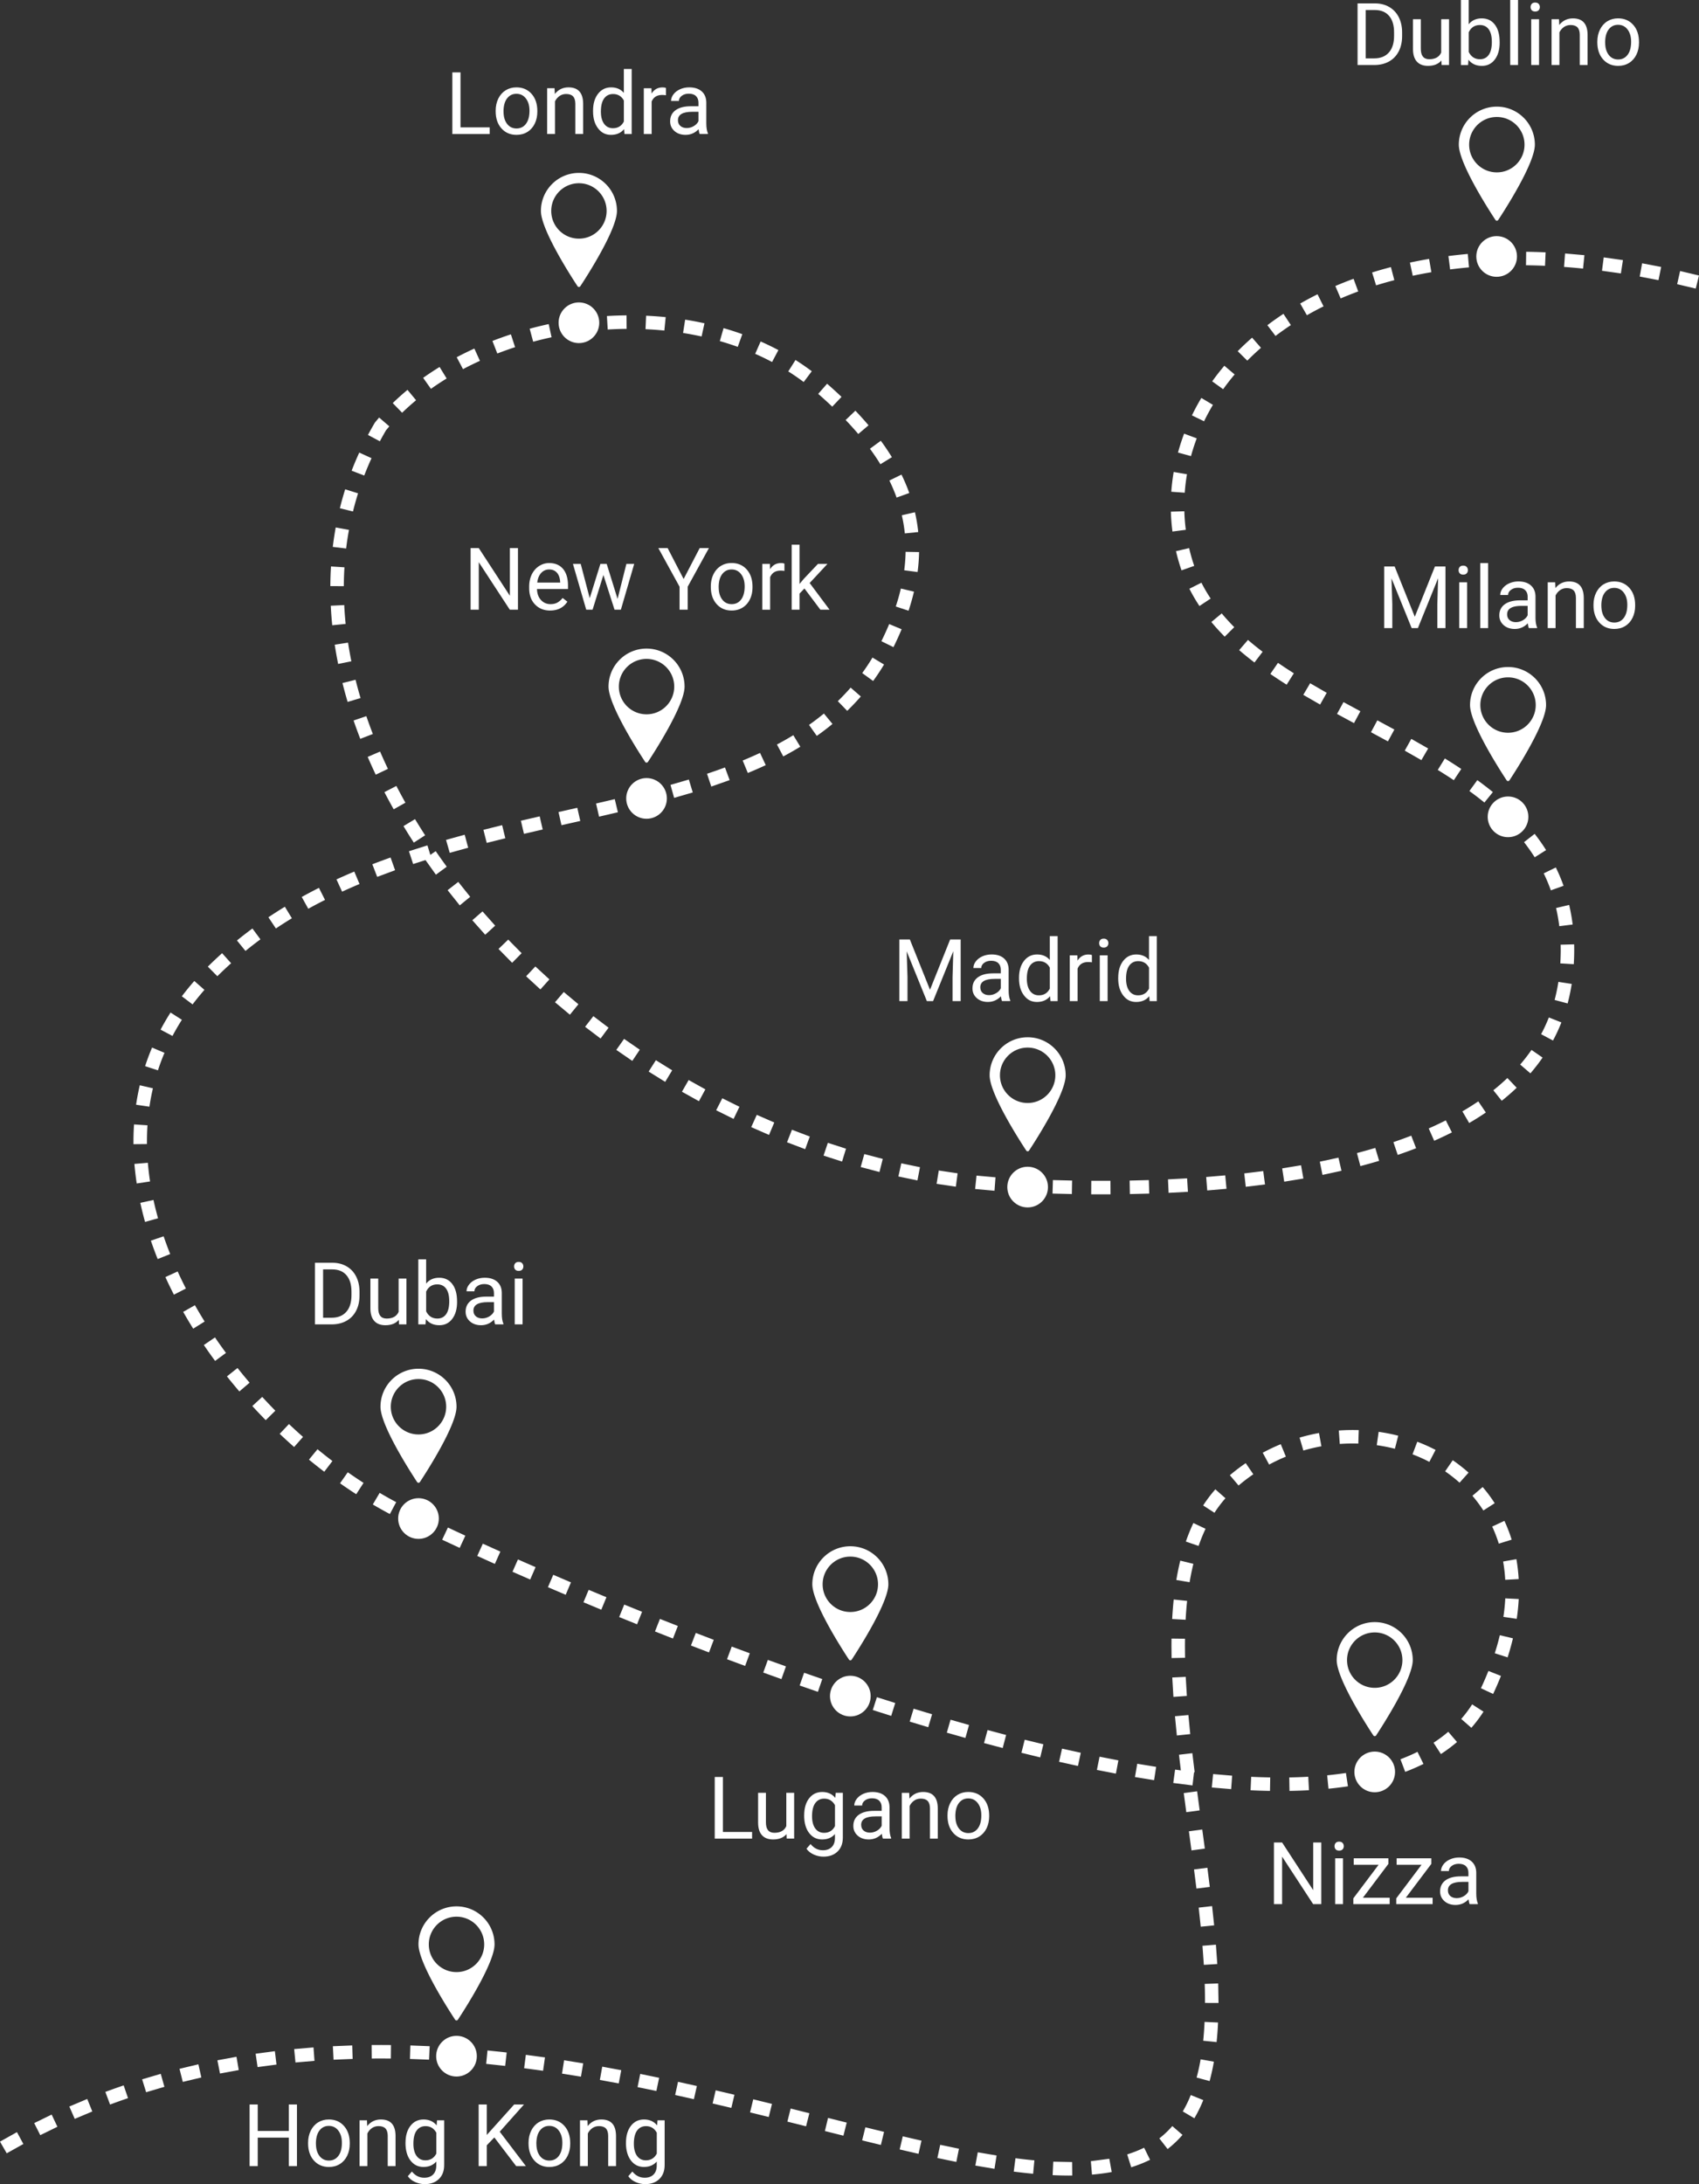 <?xml version="1.0" encoding="UTF-8"?>
<svg xmlns="http://www.w3.org/2000/svg" viewBox="0 0 882.4 1133.78">
  <rect x="0" y="0" width="882.4" height="1133.78" fill="#333333" stroke="none"/>
  <g fill="#fff">
    <circle cx="217.35" cy="788.27" r="10.56"></circle>
    <circle cx="335.79" cy="414.46" r="10.56"></circle>
    <circle cx="237.09" cy="1067.36" r="10.56"></circle>
    <circle cx="441.63" cy="880.44" r="10.56"></circle>
    <circle cx="713.98" cy="919.8" r="10.56"></circle>
    <circle cx="300.67" cy="167.54" r="10.56"></circle>
    <circle cx="533.72" cy="616.21" r="10.56"></circle>
    <circle cx="783.22" cy="424.02" r="10.56"></circle>
    <circle cx="777.3" cy="133.13" r="10.56"></circle>
    <path d="M269.01 316.49h-4.24l-16.11-24.65v24.65h-4.24V284.5h4.24l16.15 24.76V284.5h4.2v31.99zm16.72.44c-3.22 0-5.84-1.06-7.87-3.17s-3.03-4.95-3.03-8.49v-.75c0-2.36.45-4.46 1.35-6.32.9-1.85 2.16-3.3 3.78-4.35s3.37-1.57 5.26-1.57c3.09 0 5.49 1.02 7.21 3.05 1.71 2.04 2.57 4.95 2.57 8.74v1.69h-16.11c.06 2.34.74 4.24 2.05 5.68s2.98 2.17 5 2.17c1.44 0 2.65-.29 3.65-.88a9.02 9.02 0 0 0 2.61-2.33l2.48 1.93c-1.99 3.06-4.98 4.59-8.96 4.59zm-.51-21.32c-1.64 0-3.02.6-4.13 1.79s-1.8 2.87-2.07 5.02h11.91v-.31c-.12-2.07-.67-3.67-1.67-4.8s-2.34-1.7-4.04-1.7zm35.53 15.28l4.57-18.17h4.06l-6.92 23.77h-3.3l-5.78-18.02-5.62 18.02h-3.3l-6.9-23.77h4.04l4.68 17.8 5.54-17.8h3.27l5.65 18.17zm34.3-10.33l8.35-16.06h4.79l-11.03 20.06v11.93h-4.22v-11.93l-11.03-20.06h4.83l8.31 16.06zm14.13 3.82c0-2.33.46-4.42 1.37-6.29.92-1.86 2.19-3.29 3.82-4.31 1.63-1.01 3.5-1.52 5.59-1.52 3.24 0 5.86 1.12 7.86 3.36s3 5.22 3 8.94v.29c0 2.31-.44 4.39-1.33 6.23s-2.15 3.27-3.8 4.3-3.54 1.54-5.68 1.54c-3.22 0-5.83-1.12-7.83-3.36s-3-5.21-3-8.9v-.29zm4.09.48c0 2.64.61 4.75 1.83 6.35s2.86 2.4 4.91 2.4 3.71-.81 4.92-2.43c1.22-1.62 1.82-3.89 1.82-6.8 0-2.61-.62-4.72-1.86-6.34s-2.88-2.43-4.93-2.43-3.62.8-4.86 2.39c-1.23 1.6-1.85 3.88-1.85 6.86zm34.14-8.5c-.62-.1-1.28-.15-2-.15-2.67 0-4.47 1.13-5.43 3.41v16.88h-4.07v-23.77h3.96l.07 2.75c1.33-2.12 3.22-3.19 5.67-3.19.79 0 1.39.1 1.8.31v3.78zm10.38 9.12l-2.55 2.66v8.35h-4.07v-33.75h4.07v20.41l2.17-2.62 7.41-7.82h4.94l-9.25 9.93 10.33 13.84h-4.77l-8.28-11.01zm306.54-11.42l10.46 26.1 10.46-26.1h5.47v31.99h-4.22v-12.46l.4-13.45-10.5 25.91h-3.23l-10.48-25.84.42 13.38v12.46h-4.22v-31.99h5.45zm33.22 1.91c0-.66.2-1.22.6-1.67.4-.46 1-.68 1.79-.68s1.39.23 1.8.68.62 1.01.62 1.67-.21 1.21-.62 1.65-1.01.66-1.8.66-1.39-.22-1.79-.66-.6-.99-.6-1.65zm4.4 30.08h-4.07v-23.77h4.07v23.77zm10.92 0h-4.06V292.3h4.06v33.75zm21.18 0c-.23-.47-.42-1.3-.57-2.5-1.89 1.96-4.15 2.94-6.77 2.94-2.34 0-4.27-.66-5.77-1.99s-2.25-3.01-2.25-5.04c0-2.48.94-4.4 2.82-5.77s4.53-2.05 7.94-2.05h3.96v-1.87c0-1.42-.42-2.55-1.27-3.4-.85-.84-2.1-1.26-3.76-1.26-1.45 0-2.67.37-3.65 1.1s-1.47 1.62-1.47 2.66h-4.09c0-1.19.42-2.33 1.26-3.44s1.99-1.98 3.43-2.63c1.44-.64 3.03-.97 4.76-.97 2.74 0 4.88.68 6.44 2.05s2.36 3.25 2.42 5.66v10.94c0 2.18.28 3.92.83 5.21v.35h-4.26zm-6.74-3.1c1.27 0 2.48-.33 3.62-.99s1.97-1.52 2.48-2.57v-4.88h-3.19c-4.98 0-7.47 1.46-7.47 4.37 0 1.27.42 2.27 1.27 2.99s1.94 1.08 3.27 1.08z"></path>
    <use href="#B"></use>
    <path d="M827.6 313.94c0-2.33.46-4.42 1.37-6.28.92-1.86 2.19-3.3 3.82-4.31s3.5-1.52 5.59-1.52c3.24 0 5.86 1.12 7.86 3.36s3 5.22 3 8.94v.29c0 2.31-.44 4.39-1.33 6.23s-2.15 3.27-3.8 4.3-3.54 1.54-5.68 1.54c-3.22 0-5.83-1.12-7.83-3.36s-3-5.21-3-8.9v-.29zm4.09.49c0 2.64.61 4.75 1.83 6.35s2.86 2.39 4.91 2.39 3.71-.81 4.92-2.43c1.22-1.62 1.82-3.88 1.82-6.8 0-2.61-.62-4.72-1.86-6.34s-2.88-2.43-4.93-2.43-3.62.8-4.86 2.4c-1.23 1.6-1.85 3.88-1.85 6.86zM472.55 487.68l10.46 26.1 10.46-26.1h5.47v31.99h-4.22v-12.46l.39-13.45-10.5 25.91h-3.23l-10.48-25.84.42 13.38v12.46h-4.22v-31.99h5.45zm47.87 31.99c-.23-.47-.42-1.3-.57-2.5-1.89 1.96-4.15 2.94-6.77 2.94-2.34 0-4.27-.66-5.77-1.99s-2.25-3.01-2.25-5.04c0-2.48.94-4.4 2.82-5.77s4.53-2.05 7.94-2.05h3.96v-1.87c0-1.42-.42-2.55-1.27-3.4-.85-.84-2.1-1.26-3.76-1.26-1.45 0-2.67.37-3.65 1.1s-1.47 1.62-1.47 2.66h-4.09c0-1.19.42-2.33 1.26-3.44s1.98-1.98 3.43-2.63c1.44-.64 3.03-.97 4.76-.97 2.74 0 4.89.68 6.44 2.05s2.36 3.25 2.42 5.66v10.94c0 2.18.28 3.92.84 5.21v.35h-4.26zm-6.74-3.1c1.27 0 2.48-.33 3.63-.99s1.97-1.52 2.48-2.57v-4.88h-3.19c-4.98 0-7.47 1.46-7.47 4.37 0 1.27.42 2.27 1.27 2.99s1.94 1.08 3.27 1.08zm15.56-8.98c0-3.65.86-6.58 2.59-8.8s3.99-3.33 6.79-3.33 4.99.95 6.61 2.86v-12.39h4.07v33.75h-3.74l-.2-2.55c-1.63 1.99-3.89 2.99-6.79 2.99s-5-1.13-6.73-3.38c-1.74-2.26-2.6-5.2-2.6-8.83v-.31zm4.06.46c0 2.7.56 4.8 1.67 6.33s2.65 2.29 4.61 2.29c2.58 0 4.46-1.16 5.65-3.47v-10.92c-1.22-2.24-3.08-3.36-5.6-3.36-1.99 0-3.54.77-4.66 2.31s-1.67 3.82-1.67 6.83zm33.79-8.51c-.62-.1-1.28-.15-2-.15-2.67 0-4.48 1.14-5.43 3.41v16.88h-4.07v-23.77h3.96l.07 2.75c1.33-2.12 3.22-3.19 5.67-3.19.79 0 1.39.1 1.8.31v3.78zm3.76-9.95c0-.66.2-1.22.6-1.67.4-.46 1-.68 1.79-.68s1.39.23 1.8.68.62 1.01.62 1.67-.21 1.21-.62 1.65-1.01.66-1.8.66-1.39-.22-1.79-.66-.6-.99-.6-1.65zm4.4 30.08h-4.06V495.9h4.06v23.77zm5.51-12.08c0-3.65.86-6.58 2.59-8.8s3.99-3.33 6.79-3.33 4.99.95 6.61 2.86v-12.39h4.06v33.75h-3.74l-.2-2.55c-1.62 1.99-3.89 2.99-6.79 2.99s-5-1.13-6.73-3.38c-1.74-2.26-2.6-5.2-2.6-8.83v-.31zm4.07.46c0 2.7.56 4.8 1.67 6.33s2.65 2.29 4.61 2.29c2.58 0 4.46-1.16 5.65-3.47v-10.92c-1.22-2.24-3.08-3.36-5.6-3.36-1.99 0-3.54.77-4.66 2.31s-1.67 3.82-1.67 6.83zM375.45 950.97h15.16v3.45h-19.4v-31.99h4.24v28.54zm33.05 1.1c-1.58 1.86-3.9 2.79-6.97 2.79-2.53 0-4.46-.74-5.79-2.21s-2-3.65-2.01-6.54v-15.47h4.06V946c0 3.6 1.46 5.4 4.39 5.4 3.11 0 5.17-1.16 6.2-3.47v-17.29h4.07v23.77h-3.87l-.09-2.35zm9.16-9.73c0-3.71.86-6.65 2.57-8.84s3.98-3.29 6.81-3.29 5.16 1.03 6.79 3.08l.2-2.64h3.71v23.2c0 3.08-.91 5.5-2.74 7.27-1.82 1.77-4.27 2.66-7.35 2.66-1.71 0-3.39-.37-5.03-1.1s-2.89-1.74-3.76-3.01l2.11-2.44c1.74 2.15 3.87 3.23 6.39 3.23 1.98 0 3.52-.56 4.62-1.67 1.11-1.11 1.66-2.68 1.66-4.7v-2.04c-1.63 1.88-3.84 2.81-6.66 2.81s-5.04-1.12-6.76-3.36-2.58-5.29-2.58-9.16zm4.09.46c0 2.68.55 4.79 1.65 6.32s2.64 2.3 4.61 2.3c2.56 0 4.45-1.16 5.65-3.49v-10.85c-1.25-2.27-3.11-3.41-5.6-3.41-1.98 0-3.52.77-4.64 2.31s-1.67 3.82-1.67 6.83zm36.8 11.62c-.23-.47-.42-1.3-.57-2.5-1.89 1.96-4.15 2.94-6.77 2.94-2.34 0-4.27-.66-5.77-1.99s-2.25-3.01-2.25-5.04c0-2.48.94-4.4 2.82-5.77s4.53-2.05 7.94-2.05h3.96v-1.87c0-1.42-.42-2.55-1.27-3.39s-2.1-1.26-3.76-1.26c-1.45 0-2.67.37-3.65 1.1s-1.47 1.62-1.47 2.66h-4.09c0-1.19.42-2.33 1.26-3.44s1.98-1.98 3.43-2.63c1.44-.64 3.03-.97 4.76-.97 2.74 0 4.89.69 6.44 2.05s2.36 3.26 2.42 5.66v10.94c0 2.18.28 3.92.83 5.21v.35h-4.26zm-6.74-3.1c1.27 0 2.48-.33 3.63-.99s1.97-1.52 2.48-2.57v-4.88h-3.19c-4.98 0-7.47 1.46-7.47 4.37 0 1.27.42 2.27 1.27 2.99s1.94 1.08 3.27 1.08zm20.39-20.67l.13 2.99c1.82-2.29 4.19-3.43 7.12-3.43 5.02 0 7.56 2.83 7.6 8.5v15.71h-4.06v-15.73c-.01-1.71-.41-2.98-1.18-3.8s-1.97-1.23-3.59-1.23c-1.32 0-2.48.35-3.47 1.05s-1.77 1.63-2.33 2.77v16.94h-4.06v-23.77h3.84zm19.9 11.67c0-2.33.46-4.42 1.37-6.29.92-1.86 2.19-3.29 3.82-4.31 1.63-1.01 3.5-1.52 5.59-1.52 3.24 0 5.86 1.12 7.86 3.36s3 5.22 3 8.94v.29c0 2.31-.44 4.39-1.33 6.23s-2.15 3.27-3.8 4.3-3.54 1.54-5.68 1.54c-3.22 0-5.83-1.12-7.83-3.36s-3-5.21-3-8.9v-.29zm4.09.48c0 2.64.61 4.75 1.83 6.35s2.86 2.4 4.91 2.4 3.71-.81 4.92-2.43c1.22-1.62 1.82-3.89 1.82-6.8 0-2.61-.62-4.72-1.86-6.34s-2.88-2.43-4.93-2.43-3.63.8-4.86 2.39c-1.23 1.6-1.85 3.88-1.85 6.86zm190.04 45.62h-4.24l-16.11-24.65v24.65h-4.24v-31.99h4.24l16.15 24.76v-24.76h4.2v31.99zm6.88-30.08c0-.66.2-1.22.6-1.67s1-.68 1.79-.68 1.39.23 1.8.68.62 1.01.62 1.67-.21 1.21-.62 1.65-1.01.66-1.8.66-1.39-.22-1.79-.66-.6-.99-.6-1.65zm4.4 30.08h-4.07v-23.77h4.07v23.77zm10.32-3.32h13.91v3.32h-18.87v-2.99l13.12-17.42h-12.92v-3.36h18.02v2.88l-13.25 17.58zm22.31 0h13.91v3.32h-18.88v-2.99l13.12-17.42h-12.92v-3.36h18.02v2.88l-13.25 17.58zm33.15 3.32c-.23-.47-.42-1.3-.57-2.5-1.89 1.96-4.15 2.94-6.77 2.94-2.34 0-4.27-.66-5.77-1.99s-2.25-3.01-2.25-5.04c0-2.47.94-4.4 2.82-5.77s4.53-2.05 7.94-2.05h3.96v-1.87c0-1.42-.43-2.55-1.28-3.39s-2.1-1.26-3.76-1.26c-1.45 0-2.67.37-3.65 1.1s-1.47 1.62-1.47 2.66h-4.09c0-1.19.42-2.33 1.26-3.44s1.99-1.98 3.43-2.62 3.03-.97 4.76-.97c2.74 0 4.89.68 6.44 2.05s2.36 3.25 2.42 5.66v10.94c0 2.18.28 3.92.83 5.21v.35h-4.26zm-6.74-3.1c1.28 0 2.48-.33 3.63-.99 1.14-.66 1.97-1.52 2.48-2.57v-4.88h-3.19c-4.98 0-7.47 1.46-7.47 4.37 0 1.27.42 2.27 1.27 2.99s1.94 1.08 3.27 1.08zM163.58 687.48v-31.99h9.03c2.78 0 5.24.62 7.38 1.85s3.79 2.98 4.96 5.25c1.16 2.27 1.75 4.88 1.77 7.82v2.04c0 3.02-.58 5.66-1.75 7.93-1.16 2.27-2.83 4.01-4.99 5.23s-4.68 1.84-7.55 1.87h-8.86zm4.22-28.54v25.09h4.44c3.25 0 5.78-1.01 7.59-3.03s2.71-4.9 2.71-8.64v-1.87c0-3.64-.85-6.46-2.56-8.48s-4.13-3.04-7.26-3.07h-4.92zm39.33 26.19c-1.58 1.86-3.9 2.79-6.96 2.79-2.53 0-4.46-.74-5.79-2.21s-2-3.65-2.01-6.54V663.7h4.07v15.36c0 3.6 1.46 5.4 4.39 5.4 3.11 0 5.17-1.16 6.2-3.47V663.7h4.06v23.77h-3.87l-.09-2.35zm30.26-9.28c0 3.63-.83 6.55-2.5 8.76s-3.91 3.31-6.72 3.31c-3 0-5.33-1.06-6.97-3.19l-.2 2.75h-3.74v-33.75h4.06v12.59c1.64-2.04 3.9-3.05 6.79-3.05s5.15 1.09 6.8 3.27 2.47 5.17 2.47 8.96v.35zm-4.07-.46c0-2.77-.53-4.91-1.6-6.42s-2.61-2.26-4.61-2.26c-2.68 0-4.61 1.25-5.78 3.74v10.28c1.25 2.49 3.19 3.73 5.82 3.73 1.95 0 3.46-.75 4.55-2.26s1.63-3.78 1.63-6.81zm23.86 12.09c-.23-.47-.42-1.3-.57-2.5-1.89 1.96-4.15 2.94-6.77 2.94-2.34 0-4.27-.66-5.77-1.99s-2.25-3.01-2.25-5.04c0-2.48.94-4.4 2.82-5.77s4.53-2.05 7.94-2.05h3.96v-1.87c0-1.42-.42-2.55-1.27-3.39s-2.1-1.26-3.76-1.26c-1.45 0-2.67.37-3.65 1.1s-1.47 1.62-1.47 2.66h-4.09c0-1.19.42-2.33 1.26-3.44s1.99-1.98 3.43-2.63c1.44-.64 3.03-.97 4.76-.97 2.74 0 4.88.69 6.44 2.05s2.36 3.26 2.42 5.66v10.94c0 2.18.28 3.92.83 5.21v.35h-4.26zm-6.74-3.1c1.27 0 2.48-.33 3.62-.99s1.97-1.52 2.48-2.57v-4.88h-3.19c-4.98 0-7.47 1.46-7.47 4.37 0 1.27.42 2.27 1.27 2.99s1.94 1.08 3.27 1.08zM267 657.4c0-.66.2-1.21.6-1.67.4-.45 1-.68 1.79-.68s1.39.23 1.8.68c.41.46.62 1.01.62 1.67s-.21 1.21-.62 1.65-1.01.66-1.8.66-1.39-.22-1.79-.66-.6-.99-.6-1.65zm4.4 30.08h-4.07v-23.77h4.07v23.77zM239.17 66.12h15.16v3.45h-19.4V37.58h4.24v28.54zm18.26-8.66c0-2.33.46-4.42 1.37-6.28s2.19-3.3 3.82-4.31 3.5-1.52 5.59-1.52c3.24 0 5.86 1.12 7.86 3.36s3 5.22 3 8.94v.29c0 2.31-.44 4.39-1.33 6.23s-2.15 3.27-3.8 4.3-3.54 1.54-5.68 1.54c-3.22 0-5.83-1.12-7.83-3.36s-3-5.21-3-8.9v-.29zm4.09.48c0 2.64.61 4.75 1.83 6.35s2.86 2.4 4.91 2.4 3.71-.81 4.92-2.43c1.22-1.62 1.82-3.88 1.82-6.8 0-2.61-.62-4.72-1.86-6.34s-2.88-2.43-4.93-2.43-3.63.8-4.86 2.4-1.85 3.88-1.85 6.86zm26.5-12.15l.13 2.99c1.82-2.29 4.19-3.43 7.12-3.43 5.02 0 7.56 2.83 7.6 8.5v15.71h-4.06V53.83c-.02-1.71-.41-2.98-1.18-3.8s-1.97-1.23-3.59-1.23c-1.32 0-2.48.35-3.47 1.05s-1.77 1.63-2.33 2.77v16.94h-4.07V45.79h3.85zm19.99 11.69c0-3.65.86-6.58 2.59-8.8s3.99-3.33 6.79-3.33 4.99.95 6.61 2.86V35.82h4.07v33.75h-3.74l-.2-2.55c-1.63 1.99-3.89 2.99-6.79 2.99s-5-1.13-6.73-3.38c-1.74-2.26-2.6-5.2-2.6-8.83v-.31zm4.07.46c0 2.7.56 4.8 1.67 6.33s2.65 2.29 4.61 2.29c2.58 0 4.46-1.16 5.65-3.47V52.17c-1.22-2.24-3.08-3.36-5.6-3.36-1.99 0-3.54.77-4.66 2.31s-1.67 3.82-1.67 6.83zm33.79-8.5c-.62-.1-1.28-.15-2-.15-2.67 0-4.48 1.13-5.43 3.41v16.88h-4.07V45.81h3.96l.07 2.75c1.33-2.12 3.22-3.19 5.67-3.19.79 0 1.39.1 1.8.31v3.78zm17.53 20.13c-.23-.47-.43-1.3-.57-2.5-1.89 1.96-4.14 2.94-6.77 2.94-2.34 0-4.27-.66-5.77-1.99s-2.25-3.01-2.25-5.04c0-2.48.94-4.4 2.82-5.77s4.53-2.05 7.94-2.05h3.96v-1.87c0-1.42-.42-2.55-1.27-3.4-.85-.84-2.1-1.26-3.76-1.26-1.45 0-2.67.37-3.65 1.1s-1.47 1.62-1.47 2.66h-4.09c0-1.19.42-2.33 1.26-3.44s1.99-1.98 3.43-2.63c1.44-.64 3.03-.97 4.76-.97 2.74 0 4.88.69 6.44 2.05 1.55 1.37 2.36 3.26 2.42 5.66V64c0 2.18.28 3.92.83 5.21v.35h-4.26zm-6.74-3.1c1.27 0 2.48-.33 3.62-.99s1.97-1.52 2.48-2.57v-4.88h-3.19c-4.98 0-7.47 1.46-7.47 4.37 0 1.27.43 2.27 1.28 2.99s1.94 1.08 3.27 1.08zm348.41-32.72V1.76h9.03c2.78 0 5.24.62 7.38 1.85s3.79 2.98 4.96 5.25c1.16 2.27 1.75 4.88 1.77 7.82v2.04c0 3.02-.58 5.66-1.75 7.93s-2.83 4.01-4.99 5.23-4.68 1.84-7.55 1.87h-8.86zm4.22-28.54V30.3h4.44c3.25 0 5.78-1.01 7.59-3.03s2.71-4.9 2.71-8.64v-1.87c0-3.64-.85-6.46-2.56-8.48s-4.13-3.04-7.26-3.07h-4.92zm39.33 26.19c-1.58 1.86-3.9 2.79-6.97 2.79-2.53 0-4.46-.74-5.79-2.21s-2-3.65-2.01-6.54V9.97h4.07v15.36c0 3.6 1.46 5.41 4.39 5.41 3.11 0 5.17-1.16 6.2-3.47V9.98h4.07v23.77h-3.87l-.09-2.35zm30.25-9.27c0 3.63-.84 6.55-2.51 8.76-1.67 2.2-3.91 3.31-6.72 3.31-3 0-5.33-1.06-6.97-3.19l-.2 2.75h-3.73V0h4.06v12.59c1.64-2.04 3.9-3.05 6.79-3.05s5.15 1.09 6.8 3.27 2.47 5.17 2.47 8.96v.35zm-4.06-.46c0-2.77-.53-4.91-1.6-6.42s-2.61-2.26-4.61-2.26c-2.68 0-4.61 1.25-5.78 3.74v10.28c1.25 2.49 3.19 3.74 5.82 3.74 1.95 0 3.46-.75 4.55-2.26s1.63-3.78 1.63-6.81zm13.6 12.08h-4.06V0h4.06v33.75zm6.52-30.08c0-.66.2-1.22.6-1.67s1-.68 1.79-.68 1.39.23 1.8.68.62 1.01.62 1.67-.21 1.21-.62 1.65-1.01.66-1.8.66-1.39-.22-1.79-.66-.6-.99-.6-1.65zm4.4 30.08h-4.07V9.98h4.07v23.77zm10.35-23.77l.13 2.99c1.82-2.29 4.19-3.43 7.12-3.43 5.02 0 7.56 2.83 7.6 8.5v15.71h-4.06V18.02c-.01-1.71-.41-2.98-1.18-3.8s-1.97-1.23-3.59-1.23c-1.32 0-2.48.35-3.47 1.05s-1.77 1.63-2.33 2.77v16.94h-4.07V9.98h3.84zm19.91 11.66c0-2.33.46-4.42 1.37-6.28.92-1.86 2.19-3.3 3.82-4.31s3.5-1.52 5.59-1.52c3.24 0 5.86 1.12 7.86 3.36s3 5.22 3 8.94v.29c0 2.31-.44 4.39-1.33 6.23s-2.15 3.27-3.8 4.3-3.54 1.54-5.68 1.54c-3.22 0-5.83-1.12-7.83-3.36s-3-5.21-3-8.9v-.29zm4.08.49c0 2.64.61 4.75 1.83 6.35s2.86 2.39 4.91 2.39 3.71-.81 4.92-2.43c1.22-1.62 1.82-3.89 1.82-6.8 0-2.61-.62-4.72-1.86-6.34s-2.88-2.43-4.93-2.43-3.63.8-4.86 2.39-1.85 3.88-1.85 6.86zM154.23 1124.42h-4.24v-14.79h-16.13v14.79h-4.22v-31.99h4.22v13.75h16.13v-13.75h4.24v31.99zm5.78-12.1c0-2.33.46-4.42 1.37-6.28.92-1.86 2.19-3.3 3.82-4.31s3.5-1.52 5.59-1.52c3.24 0 5.86 1.12 7.86 3.36s3 5.22 3 8.94v.29c0 2.31-.44 4.39-1.33 6.23s-2.15 3.27-3.8 4.3-3.54 1.54-5.68 1.54c-3.22 0-5.83-1.12-7.83-3.36s-3-5.21-3-8.9v-.29zm4.08.48c0 2.64.61 4.75 1.83 6.35s2.86 2.39 4.91 2.39 3.71-.81 4.92-2.43c1.22-1.62 1.82-3.88 1.82-6.8 0-2.61-.62-4.72-1.86-6.34s-2.88-2.43-4.93-2.43-3.63.8-4.86 2.4-1.85 3.88-1.85 6.86zm26.5-12.15l.13 2.99c1.82-2.29 4.19-3.43 7.12-3.43 5.02 0 7.56 2.83 7.6 8.5v15.71h-4.06v-15.73c-.01-1.71-.41-2.98-1.18-3.8s-1.97-1.23-3.59-1.23c-1.32 0-2.48.35-3.47 1.05s-1.77 1.62-2.33 2.77v16.94h-4.06v-23.77h3.84zm20.02 11.69c0-3.71.86-6.65 2.57-8.84s3.98-3.29 6.81-3.29 5.16 1.03 6.79 3.08l.2-2.64h3.71v23.2c0 3.08-.91 5.5-2.74 7.27-1.82 1.77-4.27 2.66-7.35 2.66-1.71 0-3.39-.37-5.03-1.1s-2.89-1.74-3.76-3.01l2.11-2.44c1.74 2.15 3.88 3.23 6.39 3.23 1.98 0 3.52-.56 4.62-1.67 1.11-1.11 1.66-2.68 1.66-4.7v-2.04c-1.63 1.88-3.85 2.81-6.66 2.81s-5.04-1.12-6.76-3.36-2.58-5.3-2.58-9.16zm4.09.46c0 2.68.55 4.79 1.65 6.32s2.64 2.3 4.61 2.3c2.56 0 4.45-1.17 5.65-3.49v-10.85c-1.25-2.27-3.11-3.41-5.6-3.41-1.98 0-3.52.77-4.64 2.31s-1.67 3.82-1.67 6.83zm42.03-3.25l-3.91 4.06v10.81h-4.22v-31.99h4.22v15.82l14.22-15.82h5.1l-12.59 14.13 13.58 17.86h-5.05l-11.34-14.88zm17.78 2.77c0-2.33.46-4.42 1.37-6.28.92-1.86 2.19-3.3 3.82-4.31s3.5-1.52 5.59-1.52c3.24 0 5.86 1.12 7.86 3.36s3 5.22 3 8.94v.29c0 2.31-.44 4.39-1.33 6.23s-2.15 3.27-3.8 4.3-3.54 1.54-5.68 1.54c-3.22 0-5.83-1.12-7.83-3.36s-3-5.21-3-8.9v-.29zm4.08.48c0 2.64.61 4.75 1.83 6.35s2.86 2.39 4.91 2.39 3.71-.81 4.92-2.43c1.22-1.62 1.82-3.88 1.82-6.8 0-2.61-.62-4.72-1.86-6.34s-2.88-2.43-4.93-2.43-3.62.8-4.86 2.4c-1.23 1.6-1.85 3.88-1.85 6.86z"></path>
    <use href="#B" x="-502.61" y="798.37"></use>
    <path d="M325.11 1112.34c0-3.71.86-6.65 2.57-8.84s3.98-3.29 6.81-3.29 5.16 1.03 6.79 3.08l.2-2.64h3.71v23.2c0 3.08-.91 5.5-2.74 7.27-1.82 1.77-4.27 2.66-7.35 2.66-1.71 0-3.39-.37-5.03-1.1s-2.89-1.74-3.76-3.01l2.11-2.44c1.74 2.15 3.87 3.23 6.39 3.23 1.98 0 3.52-.56 4.62-1.67 1.11-1.11 1.66-2.68 1.66-4.7v-2.04c-1.63 1.88-3.84 2.81-6.66 2.81s-5.04-1.12-6.76-3.36-2.58-5.3-2.58-9.16zm4.09.46c0 2.68.55 4.79 1.65 6.32s2.64 2.3 4.61 2.3c2.56 0 4.45-1.17 5.65-3.49v-10.85c-1.25-2.27-3.11-3.41-5.6-3.41-1.98 0-3.52.77-4.64 2.31s-1.67 3.82-1.67 6.83z"></path>
    <use href="#C"></use>
    <use href="#C" x="5.82" y="290.89"></use>
    <use href="#C" x="-243.68" y="483.08"></use>
    <use href="#C" x="-560.05" y="655.14"></use>
    <use href="#C" x="-441.61" y="281.32"></use>
    <use href="#C" x="-540.31" y="934.23"></use>
    <path d="M441.63 802.66c-10.9 0-19.74 8.84-19.74 19.74 0 9.65 15.45 33.67 19.02 39.08a.87.87 0 0 0 1.45 0c3.56-5.41 19.02-29.43 19.02-39.08 0-10.9-8.84-19.74-19.74-19.74zm0 34.13c-7.94 0-14.38-6.44-14.38-14.38s6.44-14.38 14.38-14.38 14.38 6.44 14.38 14.38-6.44 14.38-14.38 14.38z"></path>
    <use href="#C" x="-63.42" y="786.67"></use>
    <use href="#C" x="-476.73" y="34.4"></use>
    <path d="M555.22 1129.32c-2.74 0-5.61-.07-8.52-.21l.33-6.99 9.79.19.07 7h-1.68zm11.92-.49l-.59-6.97 9.58-1.26 1.26 6.89c-3.23.59-6.68 1.04-10.24 1.35zm-30.57-.44a309.85 309.85 0 0 1-10.07-1.12l.9-6.94a249.57 249.57 0 0 0 9.82 1.09l-.65 6.97zm-20.07-2.56l-9.94-1.69 1.25-6.89 9.78 1.66-1.09 6.91zm71.01-.81l-2.09-6.68c3.1-.97 6.06-2.14 8.79-3.48l3.09 6.28c-3.05 1.5-6.34 2.8-9.78 3.88zm-90.83-2.77l-9.84-2.05 1.47-6.84 9.74 2.03-1.37 6.86zm-19.65-4.22l-9.77-2.26 1.61-6.81 9.72 2.25-1.55 6.83zm-473.53-.26l-3.5-6.06 8.81-4.93 3.33 6.16-8.64 4.83zm602.91-2.21l-4.29-5.53c2.43-1.89 4.7-4.04 6.74-6.39l5.29 4.58c-2.33 2.7-4.94 5.17-7.73 7.34zm-148.91-2.12l-9.73-2.38 1.68-6.79 9.7 2.38-1.65 6.8zm-19.45-4.81l-9.62-2.41 1.62-6.81 9.7 2.43-1.7 6.79zm-417.13-.28l-3.16-6.25 9.07-4.43 2.99 6.33-8.89 4.35zm397.72-4.59l-9.7-2.43 1.7-6.79 9.71 2.43-1.71 6.79zm-379.82-3.86l-2.81-6.41 9.3-3.92 2.63 6.49-9.12 3.84zm581.5-.31l-6.03-3.56c1.54-2.6 2.94-5.46 4.16-8.5l6.49 2.62c-1.35 3.36-2.91 6.53-4.63 9.44zm-221.07-.67l-9.7-2.38 1.66-6.8 9.73 2.39-1.68 6.79zm-19.42-4.72l-9.72-2.29 1.59-6.82 9.75 2.3-1.62 6.81zm-322.66-1.73l-2.45-6.56a334.56 334.56 0 0 1 9.51-3.39l2.26 6.62a333.11 333.11 0 0 0-9.33 3.33zm303.22-2.79l-9.74-2.17 1.49-6.84 9.79 2.17-1.54 6.83zm-284.49-3.61l-2.08-6.69 9.67-2.86 1.9 6.74-9.49 2.81zm265-.65l-9.77-2 1.38-6.86 9.83 2.02-1.44 6.85zm-19.55-3.92l-9.8-1.81 1.24-6.89 9.87 1.83-1.31 6.88zm-226.41-.79l-1.71-6.79 9.81-2.34 1.53 6.83-9.63 2.3zm533.3-.43l-6.76-1.83c.81-2.96 1.51-6.14 2.08-9.45l6.89 1.21c-.61 3.51-1.36 6.9-2.22 10.07zm-326.51-2.29l-9.83-1.59 1.07-6.92 9.92 1.6-1.16 6.9zm-187.47-1.62l-1.35-6.87 9.91-1.83 1.18 6.9-9.74 1.79zm167.79-1.44l-9.83-1.33.89-6.94 9.93 1.34-.99 6.93zm-148.27-1.91l-1.01-6.93 9.99-1.33.84 6.95-9.82 1.31zm128.59-.62l-9.87-1.05.69-6.97 9.97 1.06-.79 6.96zm-108.91-1.76l-.68-6.97 10.04-.86.52 6.98-9.88.84zm89.16-.18l-9.89-.73.46-6.98 10.01.74-.57 6.98zm-69.38-1.28l-.36-6.99 10.06-.41.21 7-9.91.41zm49.59-.01l-9.91-.38.21-7 10.04.39-.34 6.99zm-19.83-.59l-5.25-.03-4.68.02-.06-7 4.97-.02 5.09.03-.07 7zm428.86-8.53l-6.96-.71c.32-3.1.56-6.39.72-9.78l6.99.32a172.56 172.56 0 0 1-.75 10.17zm.98-20.31l-7-.03v-.63c0-2.97-.05-6.07-.15-9.24l7-.23.16 9.46v.67zm-7.61-19.79l-.71-9.9 6.98-.57.72 10.05-6.99.42zm-1.61-19.81l-1.06-9.9 6.96-.79 1.07 9.99-6.96.7zm-2.23-19.8l-1.26-9.9 6.94-.9 1.26 9.95-6.95.86zm-2.58-19.81l-1.34-9.91 6.94-.94 1.34 9.92-6.94.94zm-2.69-19.83l-1.32-9.93 6.94-.91 1.32 9.9-6.94.94zm53.6-11.04l-.12-7c3.35-.06 6.67-.17 9.86-.35l.38 6.99c-3.28.18-6.68.3-10.12.36zm-10.12-.01c-3.29-.05-6.68-.16-10.1-.32l.32-6.99c3.35.16 6.67.26 9.89.31l-.12 7zm-20.18-.92l-10.05-.85.67-6.97 9.89.84-.51 6.98zm50.55-.2l-.69-6.97a198.2 198.2 0 0 0 9.75-1.21l1.04 6.92c-3.25.49-6.65.91-10.1 1.25zm-70.62-1.72l-10-1.27.95-6.94 2.99.4-.98-8.12 6.95-.81 1.2 9.89-.32.04-.8 6.8zm90.76-1.34l-1.45-6.85c3.26-.69 6.45-1.48 9.46-2.34l1.93 6.73a142.97 142.97 0 0 1-9.94 2.46zm-110.72-1.39l-9.93-1.62 1.18-6.9 9.82 1.61-1.07 6.92zm-19.83-3.4l-9.87-1.92 1.38-6.86 9.78 1.9-1.29 6.88zm150.26-.9l-2.48-6.55c3.08-1.17 6.06-2.46 8.85-3.85l3.11 6.27c-2.99 1.48-6.18 2.87-9.48 4.12zm-169.97-3.07l-9.81-2.17 1.55-6.83 9.73 2.15-1.47 6.84zm-19.6-4.45l-9.75-2.39 1.7-6.79 9.69 2.37-1.63 6.81zm208.09-1.74l-3.81-5.87c2.71-1.76 5.28-3.67 7.64-5.69l4.55 5.32c-2.59 2.22-5.41 4.32-8.38 6.25zm-227.57-3.12l-9.7-2.58 1.83-6.76 9.64 2.56-1.77 6.77zm-19.38-5.24l-9.65-2.74 1.94-6.72 9.6 2.73-1.89 6.74zm109.82-1.26l-.97-10.01 6.97-.62.96 9.9-6.96.73zm152.96-3.99l-5.27-4.61c2.07-2.37 3.98-4.91 5.68-7.56l5.89 3.78c-1.89 2.94-4.01 5.77-6.31 8.39zm-282.07-.32l-9.64-2.91 2.04-6.7 9.59 2.89-2 6.71zm-19.24-5.88l-9.57-3.04 2.14-6.66 9.52 3.02-2.09 6.68zm-19.1-6.13l-9.5-3.15 2.23-6.64 9.46 3.14-2.18 6.65zm165.67-3.73l-.6-10.06 6.99-.34.59 9.91-6.98.49zm166.05-1.52l-6.34-2.97a163.61 163.61 0 0 0 3.89-8.98l6.51 2.58c-1.23 3.09-2.59 6.24-4.06 9.37zm-350.69-1.11l-9.48-3.28 2.31-6.61 9.44 3.26-2.27 6.62zm-18.94-6.61l-9.44-3.38 2.38-6.58 9.4 3.37-2.35 6.6zm-18.86-6.82l-9.4-3.49 2.45-6.56 9.37 3.47-2.42 6.57zm221.49-4.1l-.07-6.31.03-3.8 7 .09-.03 3.71.06 6.17-7 .14zm174.52-.35l-6.67-2.14a129.56 129.56 0 0 0 2.63-9.37l6.81 1.62c-.78 3.25-1.71 6.58-2.77 9.88zm-414.79-2.57l-9.36-3.58 2.52-6.53 9.33 3.57-2.48 6.54zm-18.71-7.21l-9.33-3.67 2.58-6.51 9.3 3.66-2.55 6.52zm-18.64-7.39l-9.29-3.76 2.64-6.48 9.26 3.75-2.61 6.49zm284.91-2.35l-6.99-.38c.19-3.48.46-6.89.8-10.14l6.96.73a191.81 191.81 0 0 0-.77 9.79zm171.96-.48l-6.92-1.03c.48-3.23.81-6.46.97-9.61l6.99.36a104.67 104.67 0 0 1-1.04 10.28zm-475.44-4.75l-9.26-3.85 2.7-6.46 9.23 3.84-2.67 6.47zm-18.5-7.74l-9.22-3.94 2.77-6.43 9.19 3.93-2.73 6.44zm324.05-6.53l-6.9-1.15c.58-3.47 1.27-6.85 2.05-10.05l6.8 1.67a131.57 131.57 0 0 0-1.95 9.54zm163.92-1.23a81.57 81.57 0 0 0-1.09-9.51l6.89-1.22c.59 3.36.99 6.83 1.19 10.33l-6.99.39zm-506.4-.16l-9.19-4.03 2.83-6.4 9.15 4.01-2.79 6.42zm-18.35-8.11l-9.15-4.13 2.9-6.37 9.11 4.11-2.86 6.39zm-18.27-8.31l-9.1-4.24 2.98-6.33 9.06 4.22-2.94 6.35zm383.77-1.01l-6.62-2.28c1.16-3.36 2.47-6.59 3.91-9.62l6.32 3c-1.33 2.79-2.54 5.79-3.62 8.9zm155.91-1.19a71.5 71.5 0 0 0-3.43-8.88l6.35-2.95c1.46 3.13 2.72 6.42 3.76 9.75l-6.68 2.08zm-557.87-6.36l-9.05-4.41 3.11-6.27 8.98 4.38-3.03 6.31zm-18.07-9.01c-2.93-1.56-5.91-3.23-8.86-4.97l3.56-6.03a219.73 219.73 0 0 0 8.59 4.82l-3.29 6.18zm428.27-.66l-5.88-3.8a72.49 72.49 0 0 1 6.34-8.38l5.25 4.63c-2.05 2.32-3.97 4.86-5.71 7.55zm139.65-1.19a71.2 71.2 0 0 0-5.68-7.63l5.32-4.55c2.27 2.65 4.38 5.48 6.25 8.4l-5.89 3.79zM185 775.64c-2.81-1.81-5.63-3.72-8.4-5.67l4.03-5.73c2.7 1.9 5.45 3.75 8.18 5.52l-3.8 5.88zm458.27-4.52l-4.52-5.34a102.68 102.68 0 0 1 8.23-6.27l3.95 5.78a93.27 93.27 0 0 0-7.66 5.84zm114.78-1.46a75.67 75.67 0 0 0-7.5-5.89l3.96-5.77c2.88 1.98 5.64 4.15 8.21 6.44l-4.67 5.22zm-589.64-5.68a291.67 291.67 0 0 1-7.95-6.28l4.44-5.41c2.55 2.09 5.15 4.15 7.75 6.12l-4.24 5.57zm490.74-3.71l-3.33-6.16a98.77 98.77 0 0 1 9.36-4.44l2.66 6.47c-2.95 1.21-5.88 2.6-8.69 4.12zm83.2-1.42a80.74 80.74 0 0 0-8.74-3.91l2.48-6.54c3.25 1.23 6.44 2.66 9.49 4.25l-3.23 6.21zm-65.43-5.88l-1.96-6.72a101.77 101.77 0 0 1 10.08-2.38l1.25 6.89c-3.15.57-6.3 1.31-9.37 2.21zm47.54-.92a90.14 90.14 0 0 0-9.42-1.86l.98-6.93c3.43.49 6.85 1.16 10.17 2.01l-1.73 6.78zm-571.71-.91c-2.52-2.22-5.04-4.52-7.49-6.84l4.81-5.08a269.67 269.67 0 0 0 7.31 6.67l-4.63 5.25zm543.09-1.59l-.51-6.98c3.46-.25 6.93-.32 10.36-.21l-.23 7c-3.18-.11-6.41-.04-9.62.19zm-557.82-12.34a268.8 268.8 0 0 1-6.98-7.34l5.15-4.74c2.22 2.42 4.52 4.83 6.81 7.16l-4.98 4.91zm-13.71-14.92a277.63 277.63 0 0 1-6.44-7.81l5.48-4.36c2.03 2.55 4.15 5.12 6.28 7.62l-5.32 4.55zm-12.59-15.84c-2-2.71-3.97-5.49-5.85-8.26l5.79-3.94c1.83 2.7 3.75 5.4 5.7 8.04l-5.63 4.15zm-11.38-16.74a241.34 241.34 0 0 1-5.2-8.72l6.09-3.46a245.32 245.32 0 0 0 5.05 8.47l-5.94 3.71zm-10.02-17.65c-1.55-3.03-3.05-6.11-4.43-9.14l6.37-2.91c1.34 2.94 2.79 5.92 4.29 8.86l-6.23 3.19zm-8.43-18.49c-1.27-3.17-2.46-6.38-3.53-9.55l6.62-2.26a194.49 194.49 0 0 0 3.41 9.21l-6.5 2.6zm-6.56-19.28c-.92-3.3-1.75-6.63-2.46-9.9l6.84-1.49a162.66 162.66 0 0 0 2.37 9.5l-6.74 1.89zm497.08-14.32c-1.9 0-3.8 0-5.69-.02l.05-7h9.96l.04 7-4.35.01zm14.41-.14l-.13-7 9.97-.25.22 7-10.06.25zm-30.14-.01l-10.04-.25.21-7 9.96.25-.13 7zm-20.07-.62l-10.03-.48.37-6.99 9.95.47-.29 6.99zm70.32-.01l-.32-6.99 9.93-.53.43 6.99-10.04.54zm-90.42-1.08l-10.07-.9.73-6.96 9.86.89-.52 6.98zm110.48-.15l-.54-6.98 9.89-.85.66 6.97-10 .86zm20.02-1.89l-.79-6.96 9.86-1.21.92 6.94-10 1.22zm-150.59-.06l-9.99-1.49 1.13-6.91 9.79 1.46-.93 6.94zm-425.41-1.67a149.36 149.36 0 0 1-1.2-10.16l6.98-.58a148.44 148.44 0 0 0 1.14 9.69l-6.92 1.05zm595.97-.92l-1.06-6.92 9.79-1.62 1.22 6.89-9.95 1.64zm-190.5-.67l-9.89-2.05 1.51-6.83 9.7 2.01-1.32 6.87zm210.37-2.86l-1.39-6.86 9.68-2.1 1.58 6.82-9.87 2.14zm-230.08-1.51l-9.76-2.58 1.88-6.74 9.58 2.53-1.7 6.79zm249.76-3.06l-1.78-6.77c3.23-.85 6.44-1.75 9.52-2.67l2 6.71a316.13 316.13 0 0 1-9.74 2.73zm-269.2-2.36l-9.61-3.09 2.23-6.63 9.44 3.04-2.06 6.69zm288.6-3.45l-2.25-6.63c3.16-1.07 6.28-2.2 9.27-3.36l2.53 6.53c-3.08 1.19-6.29 2.35-9.54 3.46zm-307.74-2.98l-9.44-3.58 2.56-6.51 9.27 3.52-2.4 6.58zm-348.87-2.59v-1.48a134.1 134.1 0 0 1 .29-8.78l6.98.46a127.05 127.05 0 0 0-.27 8.32v1.41l-7 .07zm675.54-1.77l-2.83-6.4c3.05-1.35 6.04-2.76 8.87-4.19l3.16 6.25a197.24 197.24 0 0 1-9.21 4.35zm-345.45-3.04l-9.25-4.04 2.88-6.38 9.09 3.97-2.72 6.45zm363.63-6.18l-3.53-6.04c2.86-1.67 5.64-3.42 8.26-5.2l3.93 5.79c-2.75 1.87-5.66 3.7-8.66 5.45zM381 580.82l-9.05-4.49 3.19-6.23 8.9 4.42-3.04 6.31zm-303.39-6.34l-6.93-1.02c.5-3.4 1.15-6.8 1.92-10.11l6.82 1.59c-.73 3.12-1.34 6.33-1.81 9.53zm285.4-2.85l-8.83-4.92 3.48-6.07 8.68 4.84-3.33 6.15zm416.95-.21l-4.37-5.47c2.56-2.04 5.01-4.18 7.29-6.36l4.83 5.06c-2.43 2.32-5.04 4.59-7.76 6.77zm-434.49-9.84l-8.59-5.33 3.76-5.9 8.46 5.25-3.62 5.99zm449.36-4.41l-5.3-4.57c2.11-2.45 4.09-5.01 5.88-7.59l5.76 3.98a98.93 98.93 0 0 1-6.33 8.18zm-712.8-1.56l-6.66-2.17a119.08 119.08 0 0 1 3.61-9.65l6.45 2.73a112.76 112.76 0 0 0-3.4 9.09zm246.37-4.9l-8.31-5.71 4.03-5.72 8.17 5.62-3.9 5.81zm478.17-10.57l-6.17-3.3a83.25 83.25 0 0 0 4.02-8.68l6.51 2.57c-1.26 3.21-2.73 6.37-4.36 9.41zm-494.65-1.04l-8.04-6.09 4.29-5.53 7.9 5.99-4.16 5.63zm-222.33-1.34l-6.19-3.27c1.58-3 3.33-5.99 5.17-8.89l5.9 3.77a112.18 112.18 0 0 0-4.88 8.39zm206.4-11.03l-7.74-6.47 4.55-5.32 7.61 6.36-4.42 5.43zm-195.96-5.34l-5.59-4.22a144.4 144.4 0 0 1 6.48-7.95l5.26 4.62c-2.16 2.46-4.23 5-6.16 7.54zm714.14-.51l-6.76-1.81c.81-3.05 1.47-6.2 1.96-9.38l6.92 1.06c-.53 3.43-1.24 6.84-2.12 10.13zm-533.5-7.27l-7.42-6.83 4.8-5.1 7.3 6.71-4.68 5.21zm-167.79-6.86l-4.93-4.97a203.87 203.87 0 0 1 7.4-6.98l4.68 5.21c-2.43 2.19-4.84 4.45-7.14 6.74zm704.48-6.24l-6.99-.43a116.45 116.45 0 0 0 .22-6.94l-.04-2.75 7-.18c.03.97.04 1.95.04 2.94 0 2.41-.08 4.89-.23 7.37zm-551.37-.73l-7.08-7.19 5.05-4.85 6.96 7.06-4.92 4.97zm-138.5-6.15l-4.42-5.43c2.6-2.12 5.3-4.21 8.03-6.22l4.16 5.63c-2.64 1.95-5.25 3.97-7.76 6.01zm124.52-8.4l-6.71-7.54 5.29-4.59 6.59 7.4-5.17 4.72zm-108.72-3.26l-3.89-5.82a239.11 239.11 0 0 1 8.55-5.46l3.64 5.98a229.59 229.59 0 0 0-8.29 5.29zm666.55-1.19c-.4-3.2-.96-6.37-1.68-9.43l6.81-1.6c.77 3.3 1.38 6.72 1.81 10.16l-6.95.87zm-649.74-9.05l-3.39-6.12c2.91-1.61 5.91-3.2 8.94-4.72l3.15 6.25c-2.94 1.48-5.87 3.03-8.7 4.6zm78.68-1.75l-6.3-7.89 5.53-4.3 6.19 7.74-5.41 4.44zm-61.1-7.12l-2.93-6.36c3.01-1.38 6.12-2.75 9.25-4.07l2.72 6.45c-3.06 1.29-6.1 2.63-9.04 3.98zm627.78-.68a85.62 85.62 0 0 0-3.71-8.81l6.29-3.08c1.52 3.1 2.87 6.3 4.02 9.53l-6.59 2.35zm-609.56-7.01l-2.52-6.53c3.07-1.19 6.26-2.37 9.47-3.51l2.35 6.6-9.29 3.45zm30.49-1.14l-5.4-7.57-6.41 2.06-2.19-6.65 9.61-3.04 1.5 4.93 2.79-1.92a351.22 351.22 0 0 0 5.74 8.07l-5.64 4.14zm570.68-9.01a100.24 100.24 0 0 0-5.54-7.86l5.52-4.31c2.14 2.74 4.14 5.58 5.94 8.43l-5.92 3.74zm-563.49-2.31l-1.92-6.73 9.69-2.68 1.81 6.76-9.59 2.65zm19.21-5.17l-1.72-6.78 9.73-2.42 1.65 6.8-9.66 2.4zm-37.87-.14c-1.83-2.83-3.64-5.71-5.36-8.57l5.99-3.62a324.31 324.31 0 0 0 5.25 8.39l-5.88 3.8zm57.21-4.56l-1.6-6.81 9.77-2.26 1.56 6.82-9.73 2.25zm513.11-3.02c-2.14-2.29-4.46-4.59-6.9-6.84l4.74-5.15c2.57 2.37 5.02 4.8 7.28 7.22l-5.12 4.78zm-493.63-1.46l-1.54-6.83 9.76-2.21 1.55 6.83-9.76 2.21zm19.53-4.44l-1.57-6.82 9.72-2.27 1.62 6.81-9.76 2.28zm-106.68-3.82a321.01 321.01 0 0 1-4.81-8.9l6.21-3.22a295.43 295.43 0 0 0 4.7 8.7l-6.1 3.43zm126.2-.82l-1.68-6.79 9.65-2.45 1.77 6.77-9.74 2.48zm440.28-2.69c-2.44-1.98-5.06-3.99-7.79-5.97l4.12-5.66c2.82 2.05 5.54 4.14 8.08 6.2l-4.41 5.44zm-420.82-2.42l-1.89-6.74 9.53-2.78 2.04 6.7-9.68 2.82zm19.29-5.88l-2.21-6.64c3.22-1.07 6.36-2.17 9.33-3.27l2.42 6.57-9.54 3.35zM755.06 405c-2.61-1.73-5.41-3.53-8.33-5.33l3.68-5.96a293.14 293.14 0 0 1 8.53 5.46l-3.88 5.83zm-559.91-2.87c-1.46-3.06-2.86-6.16-4.18-9.22l6.43-2.78a284.39 284.39 0 0 0 4.08 8.99l-6.32 3.01zm193.25-.87l-2.67-6.47a238.51 238.51 0 0 0 9.01-3.95l2.96 6.34c-2.98 1.39-6.11 2.76-9.3 4.08zm349.82-6.68l-8.64-4.92 3.41-6.11 8.75 4.99-3.53 6.05zm-331.42-1.93l-3.28-6.18a169.36 169.36 0 0 0 8.5-4.83l3.64 5.98a175.91 175.91 0 0 1-8.86 5.04zm314.04-7.8l-8.81-4.75 3.31-6.17 8.84 4.77-3.34 6.15zm-533.72-1.31c-1.22-3.15-2.39-6.35-3.48-9.52l6.62-2.27a278.88 278.88 0 0 0 3.38 9.26l-6.53 2.53zm237.1-1.53l-4.04-5.72c2.68-1.89 5.28-3.87 7.73-5.89l4.45 5.4c-2.58 2.13-5.32 4.21-8.15 6.2zm278.99-6.64l-8.81-4.77 3.36-6.14 8.77 4.74-3.31 6.17zM440 369l-4.87-5.03a113.22 113.22 0 0 0 6.67-7.03l5.28 4.6c-2.23 2.56-4.61 5.07-7.08 7.46zm245.61-3.27l-8.73-5.04 3.56-6.02 8.61 4.97-3.44 6.1zm-505.06-1.37a222.56 222.56 0 0 1-2.68-9.79l6.79-1.7a223.11 223.11 0 0 0 2.6 9.49l-6.71 2zm487.69-8.94a272.42 272.42 0 0 1-8.47-5.57l3.96-5.77a258.57 258.57 0 0 0 8.25 5.42l-3.74 5.92zm-214.77-1.92l-5.66-4.11a114.38 114.38 0 0 0 5.33-8.05l6 3.61c-1.76 2.93-3.67 5.81-5.67 8.56zm-277.85-8.83c-.67-3.33-1.27-6.69-1.78-10.01l6.92-1.06a206.45 206.45 0 0 0 1.72 9.67l-6.86 1.39zm475.9-.77c-2.8-2.13-5.47-4.29-7.94-6.42l4.57-5.3c2.36 2.04 4.92 4.11 7.61 6.15l-4.24 5.57zm-187.48-7.96l-6.28-3.1c1.48-2.99 2.84-5.98 4.05-8.89l6.46 2.69c-1.27 3.05-2.7 6.18-4.24 9.3zm172.03-5.45c-2.48-2.49-4.82-5.05-6.94-7.61l5.39-4.47c1.99 2.4 4.18 4.8 6.51 7.14l-4.96 4.94zm-463.51-5.91c-.35-3.39-.61-6.8-.77-10.15l6.99-.34a193.49 193.49 0 0 0 .74 9.78l-6.96.71zm299.32-7.55l-6.65-2.2c1.04-3.14 1.93-6.27 2.64-9.32l6.81 1.61c-.76 3.25-1.71 6.58-2.81 9.91zm151.07-2.45a88.35 88.35 0 0 1-5.22-8.96l6.25-3.15c1.4 2.78 3.02 5.56 4.8 8.24l-5.83 3.87zm-444.39-10.3l-7-.04c.02-3.4.13-6.83.34-10.19l6.99.44c-.2 3.23-.31 6.52-.33 9.79zm298-7.34l-6.94-.91a87.22 87.22 0 0 0 .72-9.57l7 .12a91.65 91.65 0 0 1-.78 10.36zm137.09-.87c-.48-1.35-.93-2.73-1.33-4.1a107.44 107.44 0 0 1-1.55-5.86l6.82-1.59a102.23 102.23 0 0 0 1.44 5.47c.37 1.25.78 2.51 1.21 3.75l-6.6 2.33zm-433.87-11.34l-6.95-.84c.41-3.38.93-6.77 1.53-10.09l6.88 1.26c-.58 3.18-1.08 6.44-1.47 9.67zm290.16-7.83c-.33-3.15-.85-6.32-1.57-9.42l6.82-1.57c.78 3.38 1.35 6.84 1.71 10.27l-6.96.72zm138.99-.97c-.44-3.41-.72-6.88-.82-10.32l7-.2a96.45 96.45 0 0 0 .76 9.61l-6.94.9zM183.31 265.5l-6.79-1.68c.81-3.29 1.74-6.6 2.76-9.83l6.68 2.1c-.97 3.1-1.86 6.27-2.64 9.42zm282.35-7.21c-1.06-2.95-2.32-5.92-3.75-8.85l6.29-3.08c1.54 3.15 2.91 6.37 4.05 9.56l-6.59 2.37zm149.65-2.52l-6.98-.5c.24-3.41.66-6.87 1.24-10.27l6.9 1.18a100.53 100.53 0 0 0-1.16 9.58zm-426.14-8.92l-6.54-2.51c1.21-3.16 2.55-6.33 3.96-9.41l6.37 2.91a165 165 0 0 0-3.79 9.01zm268.08-5.86c-1.64-2.67-3.47-5.38-5.43-8.05l5.64-4.14c2.08 2.82 4.01 5.69 5.75 8.52l-5.96 3.67zm161.31-4.23l-6.75-1.84c.9-3.29 1.97-6.6 3.18-9.82l6.55 2.46c-1.13 3.02-2.14 6.11-2.98 9.19zm-421.27-7.69l-6.18-3.29c1.1-2.07 2.27-4.16 3.47-6.2l.3-.43 2.02-2.41 5.3 4.57-1.72 2.05a153.02 153.02 0 0 0-3.19 5.71zm248.47-3.78c-2.03-2.4-4.24-4.84-6.56-7.27l5.06-4.83a177.62 177.62 0 0 1 6.83 7.58l-5.34 4.53zm179.59-6.61l-6.3-3.05c1.48-3.06 3.12-6.11 4.89-9.06l6.01 3.59c-1.66 2.78-3.21 5.65-4.6 8.52zm-416.49-4.42l-4.88-5.02c2.41-2.34 4.99-4.65 7.66-6.86l4.46 5.39c-2.53 2.09-4.96 4.27-7.24 6.48zm223.38-3.17c-2.3-2.18-4.75-4.42-7.29-6.63l4.61-5.27a246 246 0 0 1 7.5 6.83l-4.82 5.07zm203.02-9.05l-5.69-4.08c1.97-2.75 4.1-5.48 6.32-8.1l5.34 4.52c-2.1 2.48-4.11 5.06-5.97 7.66zm-411.44-.19l-4.05-5.71c2.73-1.94 5.61-3.84 8.54-5.64l3.66 5.97a149.16 149.16 0 0 0-8.15 5.38zm193.59-3.54c-2.57-1.92-5.26-3.78-8-5.51l3.74-5.92c2.9 1.83 5.74 3.79 8.46 5.83l-4.2 5.6zm-176.94-6.68l-3.27-6.19c2.98-1.57 6.06-3.09 9.16-4.5l2.9 6.37c-2.98 1.36-5.94 2.81-8.79 4.32zm160.52-3.71a136.64 136.64 0 0 0-8.77-4.25l2.82-6.41a140.42 140.42 0 0 1 9.23 4.47l-3.28 6.18zm246.82-.7l-4.98-4.92c2.37-2.4 4.88-4.76 7.47-7.02l4.61 5.27c-2.46 2.15-4.85 4.39-7.1 6.67zm-389.52-3.71l-2.54-6.52a191.11 191.11 0 0 1 9.59-3.43l2.18 6.65c-3.11 1.02-6.21 2.13-9.23 3.3zm124.87-3.45c-3.03-1.09-6.16-2.1-9.3-3l1.93-6.73c3.29.94 6.56 2 9.74 3.14l-2.37 6.59zm-106.24-2.66l-1.83-6.76a203.62 203.62 0 0 1 9.89-2.41l1.48 6.84a186.83 186.83 0 0 0-9.54 2.32zm87.46-2.74c-3.15-.69-6.39-1.3-9.62-1.82l1.09-6.91a172.34 172.34 0 0 1 10.03 1.89l-1.5 6.84zm298.08-.27l-4.23-5.58a153.96 153.96 0 0 1 8.35-5.9l3.85 5.84a149.59 149.59 0 0 0-7.97 5.64zm-366.35-1.15l-1.13-6.91a212.29 212.29 0 0 1 10.08-1.39l.78 6.96a196.15 196.15 0 0 0-9.73 1.34zm48.93-1.65a185.11 185.11 0 0 0-9.78-.71l.31-6.99c3.4.15 6.82.4 10.17.73l-.7 6.96zm-29.41-.54l-.42-6.99c3.38-.21 6.8-.32 10.18-.35l.06 7a189.07 189.07 0 0 0-9.81.34zm363.13-7.41l-3.48-6.07c2.91-1.67 5.94-3.29 9-4.81l3.12 6.27c-2.93 1.46-5.84 3.01-8.63 4.61zm17.53-8.73l-2.76-6.43c3.07-1.32 6.25-2.58 9.46-3.76l2.42 6.57c-3.09 1.14-6.16 2.36-9.11 3.63zm184.42-5.1l-9.66-2.29 1.54-6.83 9.8 2.33-1.69 6.79zm-166.01-1.68l-2.08-6.68a200.46 200.46 0 0 1 9.77-2.79l1.77 6.77a215.07 215.07 0 0 0-9.45 2.7zm146.66-2.7l-9.74-1.86 1.23-6.89 9.9 1.89-1.39 6.86zm-127.63-2.27l-1.46-6.85c3.25-.7 6.61-1.34 9.96-1.91l1.17 6.9c-3.26.55-6.51 1.17-9.67 1.85zm108.1-1.22l-9.81-1.39.89-6.94 9.99 1.41-1.07 6.92zm-88.69-2.08l-.89-6.94c3.29-.42 6.68-.79 10.07-1.1l.63 6.97a269.51 269.51 0 0 0-9.8 1.07zm69.04-.44a318.16 318.16 0 0 0-9.86-.86l.51-6.98 10.06.88-.71 6.96zm-49.39-1.33l-.38-6.99c3.33-.18 6.73-.3 10.11-.37l.14 7a319.56 319.56 0 0 0-9.87.36zm29.65-.11c-3.32-.15-6.65-.24-9.89-.28l.09-7c3.31.04 6.71.14 10.1.29l-.31 6.99z"></path>
  </g>
  <defs>
    <path id="B" d="M807.7 302.28l.13 2.99c1.82-2.29 4.19-3.43 7.12-3.43 5.02 0 7.56 2.83 7.6 8.5v15.71h-4.07v-15.73c-.01-1.71-.41-2.98-1.18-3.8s-1.97-1.23-3.59-1.23c-1.32 0-2.48.35-3.47 1.05s-1.77 1.62-2.33 2.77v16.94h-4.07v-23.77h3.85z"></path>
    <path id="C" d="M777.4 55.36c-10.9 0-19.74 8.84-19.74 19.74 0 9.65 15.45 33.67 19.02 39.08a.87.87 0 0 0 1.45 0c3.56-5.41 19.02-29.43 19.02-39.08 0-10.9-8.84-19.74-19.74-19.74zm0 34.12c-7.94 0-14.38-6.44-14.38-14.38s6.44-14.38 14.38-14.38 14.38 6.44 14.38 14.38-6.44 14.38-14.38 14.38z"></path>
  </defs>
</svg>
